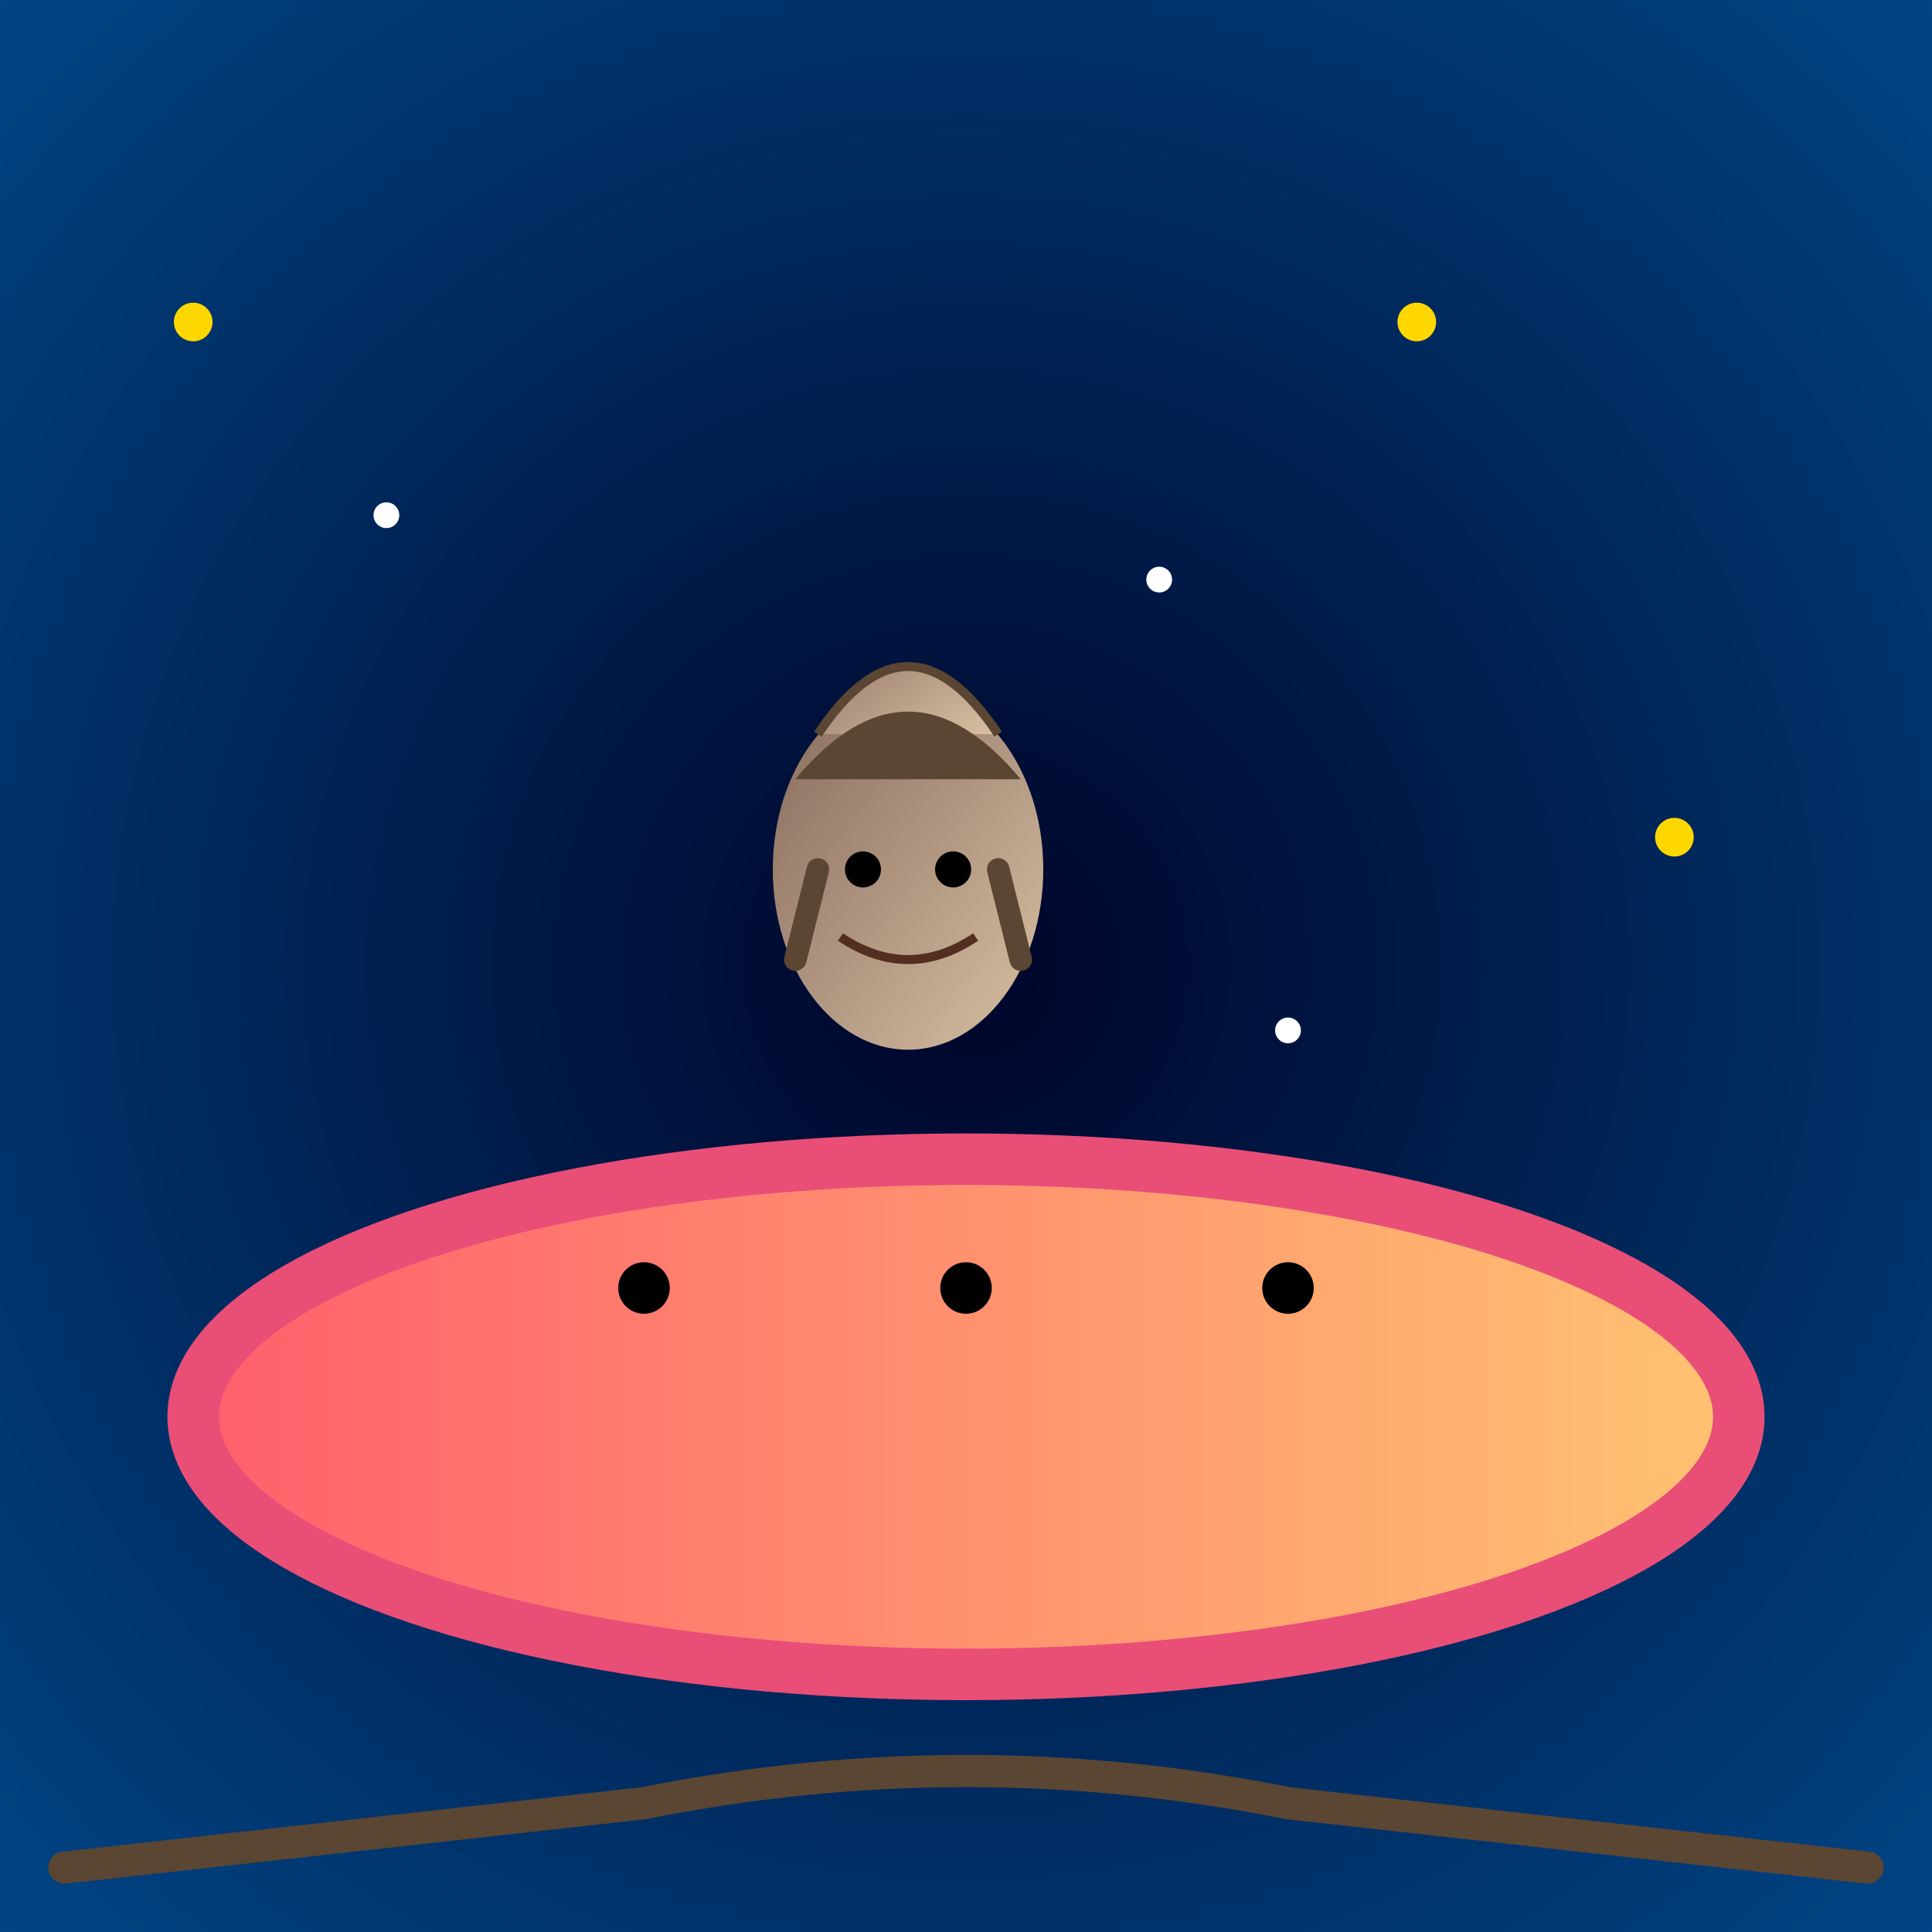 <svg viewBox="0 0 300 300" xmlns="http://www.w3.org/2000/svg">
  <rect x="0" y="0" width="300" height="300" fill="#808080" stroke="none"/>
  <defs>
    <radialGradient id="spaceGradient" cx="50%" cy="50%" r="80%">
      <stop offset="0%" stop-color="#000428" />
      <stop offset="100%" stop-color="#004e92" />
    </radialGradient>
    <linearGradient id="melonGradient" x1="0%" y1="0%" x2="100%" y2="0%">
      <stop offset="0%" stop-color="#ff5f6d" />
      <stop offset="100%" stop-color="#ffc371" />
    </linearGradient>
    <linearGradient id="catGradient" x1="0%" y1="0%" x2="100%" y2="100%">
      <stop offset="0%" stop-color="#876b5d" />
      <stop offset="100%" stop-color="#d8c0a3" />
    </linearGradient>
  </defs>
  <rect width="100%" height="100%" fill="url(#spaceGradient)" />

  <ellipse cx="150" cy="220" rx="120" ry="40" fill="url(#melonGradient)" stroke="#e94e77" stroke-width="8" />

  <circle cx="100" cy="200" r="4" fill="black" />
  <circle cx="150" cy="200" r="4" fill="black" />
  <circle cx="200" cy="200" r="4" fill="black" />

  <g transform="translate(120 100) scale(0.7)">
    <ellipse cx="30" cy="50" rx="30" ry="40" fill="url(#catGradient)" />
    <path d="M10,20 Q30,-10 50,20" fill="url(#catGradient)" stroke="#5a4633" stroke-width="2" />
    <circle cx="20" cy="50" r="4" fill="black" />
    <circle cx="40" cy="50" r="4" fill="black" />
    <path d="M15,65 Q30,75 45,65" fill="none" stroke="#522f21" stroke-width="2" />
    <path d="M10,50 L5,70" stroke="#5a4633" stroke-width="5" stroke-linecap="round" />
    <path d="M50,50 L55,70" stroke="#5a4633" stroke-width="5" stroke-linecap="round" />
    <path d="M5,30 Q30,0 55,30" fill="#5a4633" />
  </g>

  <circle cx="220" cy="50" r="3" fill="#ffd700" />
  <circle cx="180" cy="90" r="2" fill="#ffffff" />
  <circle cx="60" cy="80" r="2" fill="#ffffff" />
  <circle cx="260" cy="130" r="3" fill="#ffd700" />
  <circle cx="30" cy="50" r="3" fill="#ffd700" />
  <circle cx="200" cy="160" r="2" fill="#ffffff" />
  
  <path d="M290,290 L200,280 Q150,270 100,280 L10,290" stroke="#5a4633" stroke-width="5" stroke-linecap="round" fill="none" />
</svg>